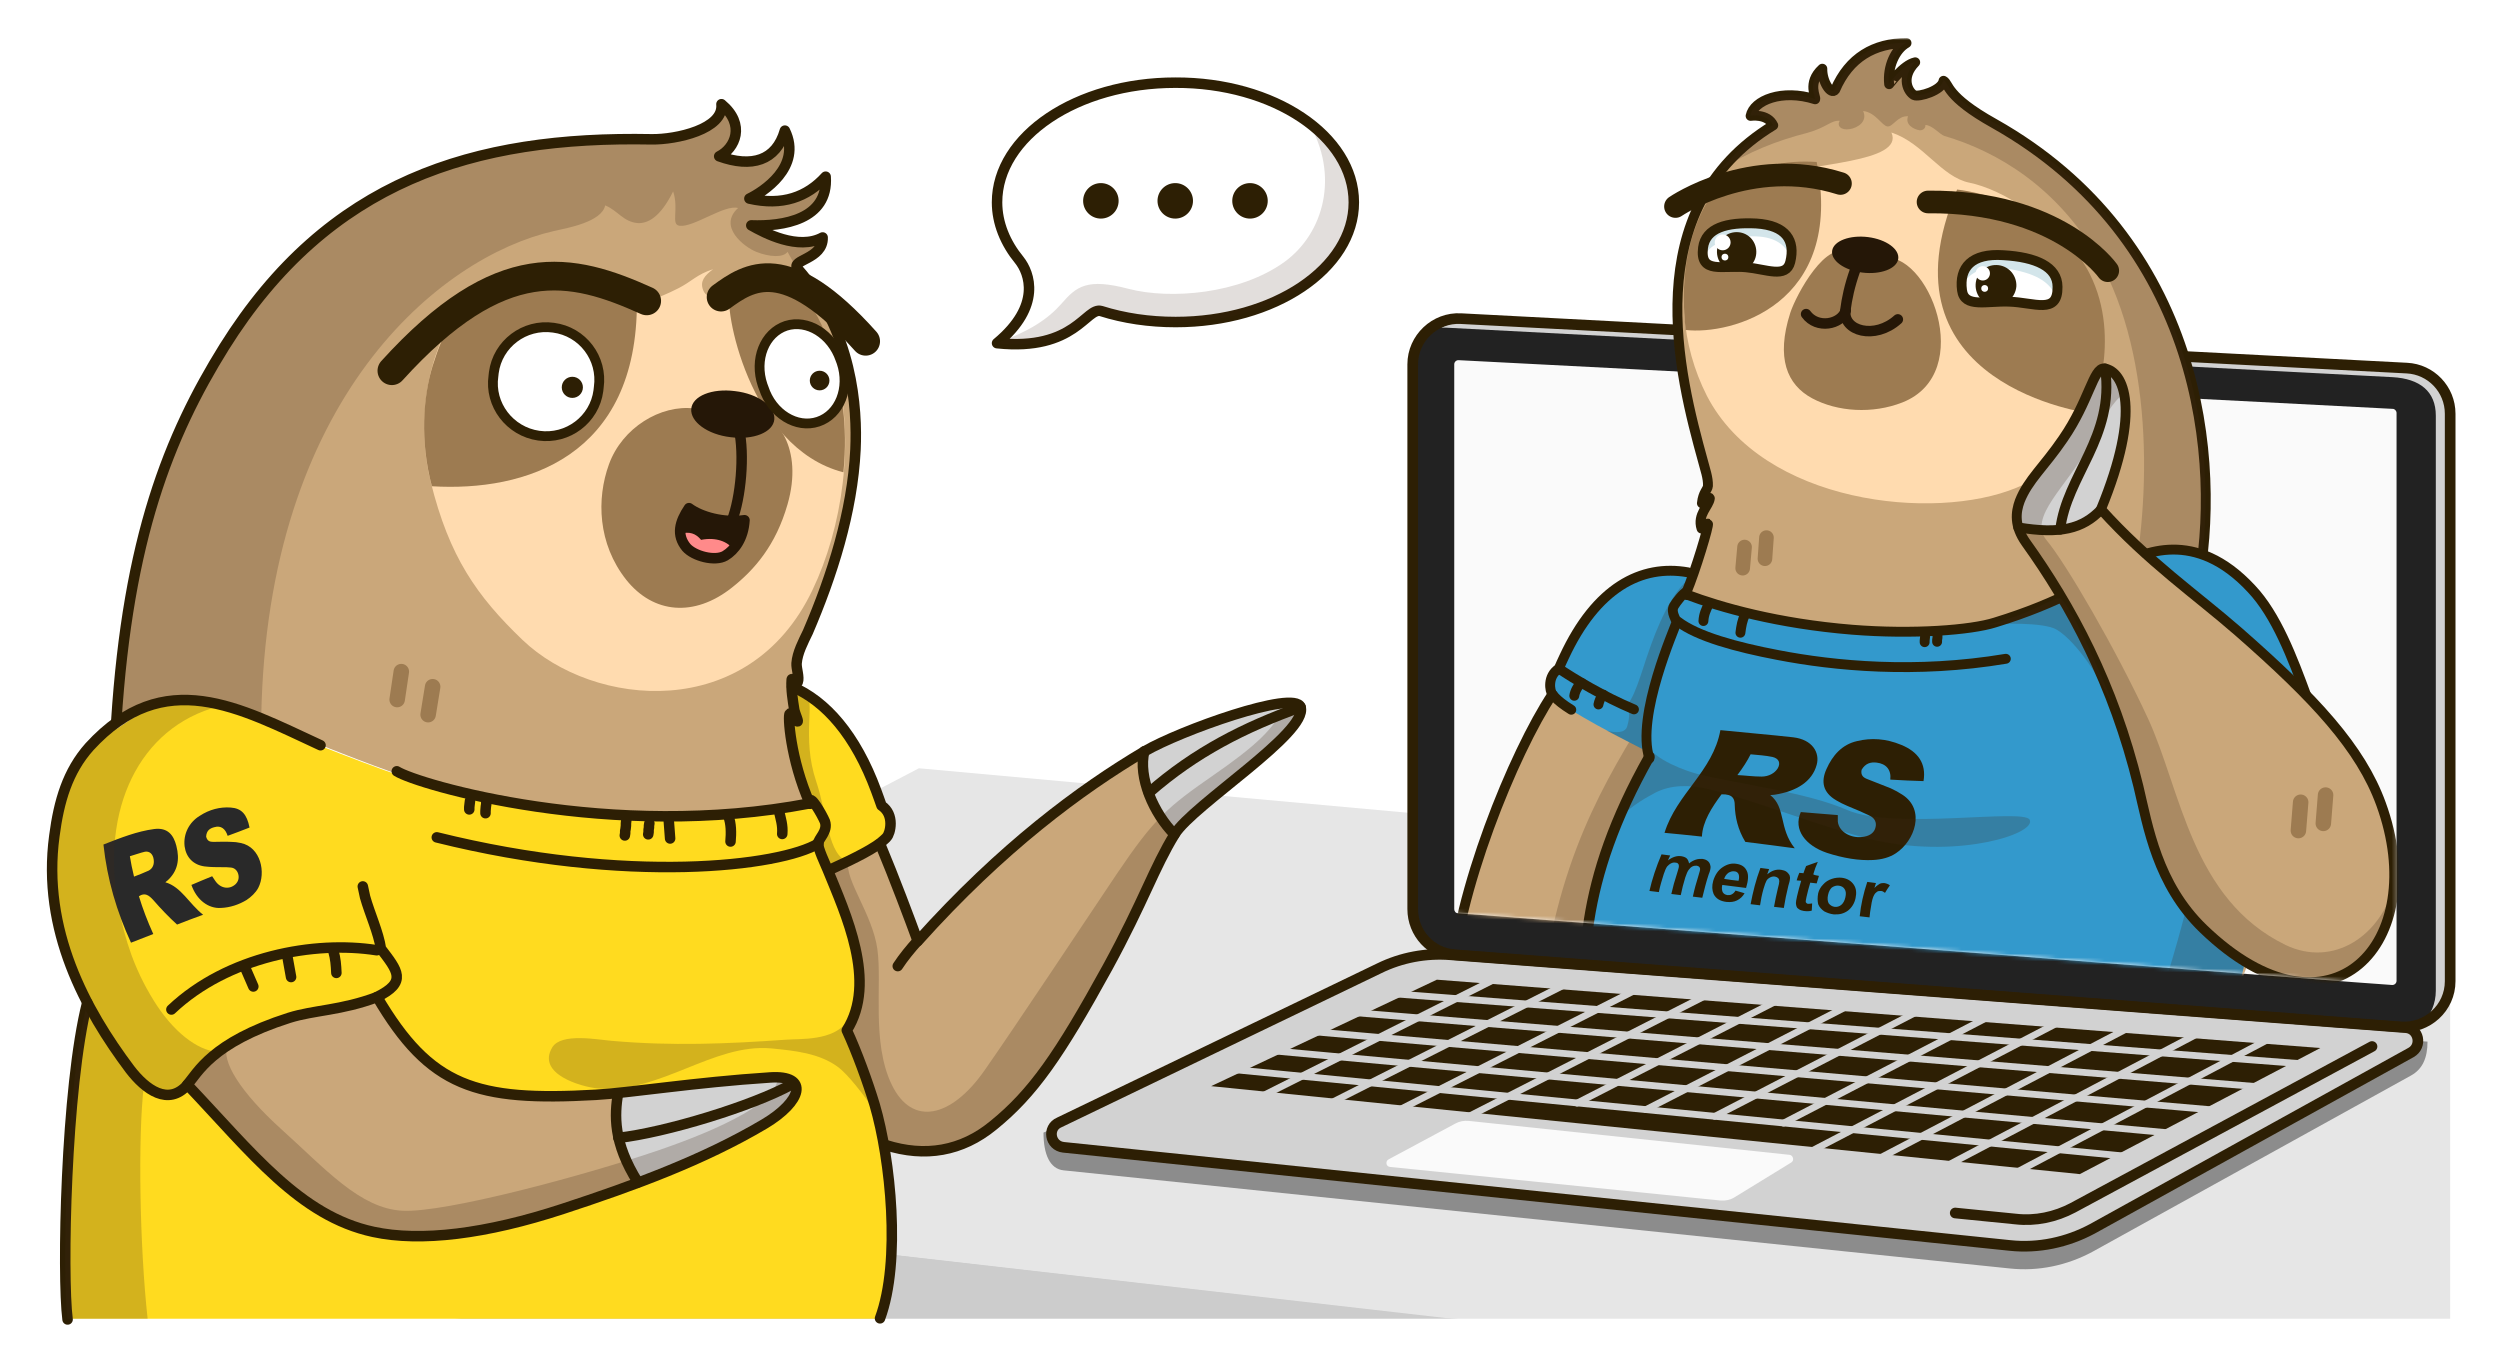 <?xml version="1.0" encoding="utf-8"?>
<!-- Generator: Adobe Illustrator 26.0.3, SVG Export Plug-In . SVG Version: 6.00 Build 0)  -->
<!DOCTYPE svg PUBLIC "-//W3C//DTD SVG 1.1//EN" "http://www.w3.org/Graphics/SVG/1.1/DTD/svg11.dtd">
<svg version="1.1" id="Слой_1" xmlns:x="http://ns.adobe.com/Extensibility/1.0/" xmlns:i="http://ns.adobe.com/AdobeIllustrator/10.0/" xmlns:graph="http://ns.adobe.com/Graphs/1.0/"
	 xmlns="http://www.w3.org/2000/svg" xmlns:xlink="http://www.w3.org/1999/xlink" x="0px" y="0px" width="662.2px" height="362.6px"
	 viewBox="0 0 662.2 362.6" style="enable-background:new 0 0 662.2 362.6;" xml:space="preserve">
<style type="text/css">
	.st0{fill:#FFFFFF;}
	.st1{fill:#CCCCCC;}
	.st2{fill:#E6E6E6;}
	.st3{fill:#CAA77A;}
	.st4{fill:#FFDB1F;}
	.st5{fill:#D2D2D2;}
	.st6{opacity:0.23;fill:#3F2719;}
	.st7{fill:none;stroke:#9D7B51;stroke-width:4.107;stroke-linecap:round;stroke-linejoin:round;stroke-miterlimit:10;}
	.st8{fill:none;stroke:#2D1F04;stroke-width:2.781;stroke-linecap:round;stroke-linejoin:round;stroke-miterlimit:10;}
	.st9{fill:#292929;}
	.st10{fill:#FFDBAF;}
	.st11{fill:#9D7B51;}
	.st12{fill:#251707;}
	.st13{fill:none;stroke:#2D1F04;stroke-width:7.6;stroke-linecap:round;stroke-linejoin:round;stroke-miterlimit:10;}
	.st14{fill:none;stroke:#2D1F04;stroke-width:2.6;stroke-linecap:round;stroke-linejoin:round;stroke-miterlimit:10;}
	.st15{fill:#2D1F04;}
	.st16{fill:#FF8A8A;}
	.st17{fill:none;stroke:#251707;stroke-width:2.781;stroke-linecap:round;stroke-linejoin:round;stroke-miterlimit:10;}
	.st18{fill:#8C8C8C;}
	.st19{fill:#222222;}
	.st20{fill:#FAFAFA;}
	.st21{fill:none;stroke:#2D1F04;stroke-width:2.822;stroke-linecap:round;stroke-linejoin:round;stroke-miterlimit:10;}
	.st22{filter:url(#Adobe_OpacityMaskFilter);}
	.st23{mask:url(#SVGID_1_);}
	.st24{fill:#3399CC;}
	.st25{fill:#B6B1AE;}
	.st26{fill:none;stroke:#9D7B51;stroke-width:3.87;stroke-linecap:round;stroke-linejoin:round;stroke-miterlimit:10;}
	.st27{fill:none;stroke:#2D1F04;stroke-width:2.62;stroke-linecap:round;stroke-linejoin:round;stroke-miterlimit:10;}
	.st28{fill:none;stroke:#2D1F04;stroke-width:6;stroke-linecap:round;stroke-linejoin:round;stroke-miterlimit:10;}
	.st29{fill:#D3E5EA;}
	.st30{opacity:0.15;fill:#3F2719;}
</style>
<g>
	<g>
		<path class="st0" d="M637.9,86l-49.9-2.6c-9.3-23.3-26.2-45.1-53.5-60.5c-6.1-3.4-7.4-5.1-7.4-5.1c-0.1-0.1-0.1-0.2-0.1-0.2
			c-0.7-1.2-2.4-3.9-5.8-5.9c-1.1-0.6-2.2-1.1-3.4-1.4c0-0.1-0.1-0.2-0.1-0.3c-1.6-5.8-6.9-9.9-13-10c-8.1,0-15.2,2.4-20.8,6.8
			c-0.4,0-0.9-0.1-1.3-0.1c-3.3,0-6.5,1.2-9,3.4c-1.3,1.2-2.4,2.4-3.4,3.8c-3.9,0.5-7.5,1.6-10.6,3.5c-5,3-8.3,7.4-9.3,12.6
			c-0.2,1-0.3,2.1-0.2,3.2c-1.8,1.8-3.5,3.6-5,5.4c-5.7,2.4-9.3,4.8-10.1,5.3c-7,4.8-8.8,14.4-4.1,21.4c0.4,0.5,0.8,1.1,1.2,1.5
			c-0.5,2.7-0.9,5.5-1.2,8.3l-43.4-2.3c-0.5,0-0.9,0-1.4,0c-6.6,0-12.8,2.5-17.6,7.1c-5.2,4.9-8,11.5-8,18.6v105.8l-8.2-0.7
			c4.6-5.6,6.8-11.1,5.2-17.5c0,0,0-0.1,0-0.1c-0.1-0.2-0.1-0.5-0.2-0.7c0-0.1-0.1-0.2-0.1-0.2c0-0.1-0.1-0.2-0.1-0.3
			c-0.1-0.3-0.2-0.6-0.3-0.8c-0.1-0.3-0.3-0.6-0.4-0.9c0-0.1-0.1-0.1-0.1-0.2c-1.7-3.1-4.4-5.6-7.9-6.9c-2-0.8-4.2-1.1-6.8-1.1
			c-12.5,0-36.8,9.8-44.9,14.4c0,0-0.1,0.1-0.1,0.1c-0.1,0.1-0.2,0.1-0.3,0.2c-4.2,2.5-8.4,5.1-12.5,7.9l-39.4-3.6
			c-0.4,0-0.7,0-1.1,0c-1.4,0-2.9,0.3-4.2,0.8c-3.9-7-8.6-12.6-14-16.9c0.2-0.4,0.3-0.7,0.5-1c0.3-0.6,0.5-1.1,0.8-1.7
			c8.3-19.3,12.9-37.1,13.7-53c0.2-4.4,0.1-10.1-0.7-16.5c0.3-0.2,0.5-0.4,0.8-0.6c3.3-2.9,5.2-6.9,5.5-11.3
			c0.3-4.4-1.2-8.6-4.1-11.8c-3.7-4.2-7.4-7.8-10.9-10.7c0.6-2,0.9-4.2,0.8-6.5c-0.1-1.7-0.5-3.3-1.1-4.8c1.5-3.5,2.1-7.5,1.8-11.7
			c-0.4-5.4-3.9-10-9.1-11.8c-0.4-0.1-0.8-0.3-1.2-0.3c-0.4-1.7-1-3.4-1.9-5c-2.3-4.7-6.9-7.5-12.1-7.5c-0.4,0-0.8,0-1.2,0.1
			c-0.9,0.1-1.8,0.3-2.7,0.5c-1.2-1.6-2.6-3.1-4.3-4.5c-2.4-2-5.5-3.1-8.6-3.1c-2.2,0-4.4,0.5-6.4,1.6c-2.9,1.5-5,4-6.2,6.9
			c-1.6,0.4-3.8,0.8-5.6,0.8l-0.2,0c-1.6,0-3.2,0-4.7,0c-55.8,0-94,19.5-120.2,61.4c-13.3,21.3-26.2,48.3-30.2,100
			c-1.3,1.2-2.6,2.5-3.9,3.9c-9,9.8-11.5,21.6-12.8,30.9c-2.1,15.9,0.5,31.6,7.9,47.5c-5.3,25.9-5.9,69.8-4.4,81.7
			c0.9,6.7,6.6,11.8,13.4,11.8c0.3,0,632.8,0,632.8,0c6.5,0,11.9-5.3,11.9-11.9c0,0,0-85.7,0-88.8V111.6
			C662.2,97.9,651.5,86.7,637.9,86z"/>
	</g>
	<g>
		<g>
			<polygon class="st1" points="386.2,349.3 122.1,349.3 39.9,339.8 39.9,309.8 			"/>
			<polygon class="st2" points="649,240.4 649,349.3 384.5,349.3 39.9,309.8 243.4,203.5 			"/>
		</g>
		<g>
			<path class="st3" d="M311.1,221c-5.5,8.9-8.2,17.7-17.8,35.3c-12.8,23.3-19.8,33.4-30.3,41.9c-22.6,18.5-54.4-1.3-86-51.3
				c16.9-3.2,43.5-28.9,49.6-36.5c3.6,4.4,13.1,29.8,16.4,38.9c23.7-26.4,43.2-40.3,60.1-50.3c9.2-5.4,39.8-16.4,41.3-11.7
				C346.6,194,315.9,213.2,311.1,221z"/>
			<path class="st4" d="M181.3,181.9c7.7,22.7,18.4,42.5,21.1,55.8c8.4-3.5,27.7-11.4,31.7-15.3c0.3-0.3,0.6-0.5,0.8-0.8
				c0.9-0.9,2.2-5.9-1.4-8.3c-0.4-1.2-0.9-2.5-1.4-3.9c-9.3-25-25-33-41.7-28.9L181.3,181.9z"/>
			<path class="st5" d="M311.1,221c-5.5-5.5-9.7-15.1-8-22c9.3-5.4,39.8-16.4,41.3-11.7C346.6,194,315.9,213.2,311.1,221z"/>
			<path class="st6" d="M311.1,221c-5.5,8.9-8.2,17.7-17.8,35.3c-12.8,23.3-19.8,33.4-30.3,41.9c-22.6,18.5-54.4-1.3-86-51.3
				c7.2-1.4,16-6.7,24.4-13c-3.8-13.2-13.2-31.3-20.1-51.9l9.1-1.3c8.1-1.9,15.9-1.1,22.9,3.1c2.9,1.7-1.1,11.3,2.9,23.2
				c3,8.9,3.1,19.7,8.5,21.2c-1,4.8,6.4,13.9,7.7,23.2c1.3,9.4-1.6,24.7,3.8,35.9c5.4,11.2,15.8,8.8,24.6-3.8
				c8.8-12.6,25-37.1,35-52c10-14.8,13.4-17.7,25.8-26.3c9.5-6.6,17.3-12.8,18.2-18.8c2.6-0.3,4.3,0,4.7,1
				C346.6,194,315.9,213.2,311.1,221z"/>
			<path class="st3" d="M30.8,193c5.5-4.1,10.2-6.8,16-8.4c5.3-1.5,41.7,14.9,59.9,20.9c6.2,2,55.2,17.5,107.8,7.4c0,0,0,0,0-0.1
				c-5.2-11.7-5.9-23.5-5.3-23.7c0.9-0.4,1.7,1.8,2,2c0.7,0.6-0.5-1.9-0.7-2.9c-0.4-2.6-0.9-5.5-0.7-8.1c0-0.6,1.4,1.2,1.6,0.7
				c0.5-1.3-0.4-3.6-0.3-5c0.2-2.8,1.9-5.8,3-8.3c6.4-14.9,11.8-31.8,12.6-48.3c0.5-10.9-0.7-31.4-15.3-47.9
				c-2.1-2.4,6.8-2.5,6.6-8.3c-6.5,3.5-15.4-1.2-18.9-3.2c8.3,0.3,20.5-1.5,19.7-12.9c-4.9,5.5-11.5,7.8-20.2,5.8
				c3.5-1.7,14.1-8.4,9.4-18c-2.3,8-8.8,9.9-17.4,6.8c4.2-2.1,7.1-8.4,0.6-13.8c0.7,6.6-12,9.4-18.5,9.3
				c-47.1-0.9-85.6,10.9-113.2,55C44.6,115.5,33.6,144,30.8,193z"/>
			<path class="st4" d="M233.1,349.3H17.9h-0.1c-1.3-11.1-0.6-54.4,4.1-78.4c0-0.1,0-0.2,0.1-0.3c0.2-1.1,0.4-2.1,0.7-3.1
				c0.1-0.5,0.2-1.1,0.4-1.6c0-0.1,0.1-0.2,0.1-0.3c-6.6-12.7-10.9-27.6-8.7-44.1c0.4-2.7,0.8-5.3,1.4-7.8c0-0.1,0-0.2,0.1-0.3
				c1.4-5.6,3.6-10.6,7.4-15c0.1-0.2,0.3-0.4,0.5-0.5c2.4-2.6,4.8-4.7,7.1-6.4c0,0.5-0.1,1-0.1,1.6c0.3-0.2,0.7-0.5,1-0.7
				c3.4-2.4,7-4.5,10.3-6c0,0,0,0,0.1,0c0,0,0,0,0,0c0.4-0.1,0.8-0.2,1.2-0.2c0,0,0.1,0,0.1,0c2.7-0.5,5.4-0.6,8.1-0.4
				c0.8,0.1,1.7,0.2,2.5,0.3c1.1,0.3,2.3,0.7,3.6,1.2c7.1,2.4,16.7,6.2,26,9.9c0,0,0.1,0,0.1,0c8.4,3.3,16.7,6.5,22.8,8.5
				c1.1,0.4,3.4,1.1,6.8,2.1c0.1,0,0.2,0.1,0.3,0.1c11.9,3.6,34.1,8.3,60.1,8.6c1.7,0,3.4,0,5.2,0c11.3-0.1,23.2-1.1,35.4-3.4
				c0,0,0,0,0,0c0,0,0,0,0,0c0,0,0,0,0,0c-0.2-3.2,3.3,3.1,4,4.8c0.9,2.6-1.8,4.6-1.8,5.8v0.1c0.1,1.6,1.8,5.2,2.5,6.9
				c4.8,11.8,13.2,29.8,5.1,42.6c2.6,5.6,5.6,13.8,7.4,19.8C235.9,307.1,238.7,334.2,233.1,349.3z"/>
			<g>
				<line class="st7" x1="106.3" y1="177.9" x2="105.2" y2="185.3"/>
				<line class="st7" x1="114.6" y1="181.9" x2="113.4" y2="189.3"/>
			</g>
			<path class="st6" d="M232.4,295.2c-4-5.8-7.8-10.5-10.2-12.4c-5.1-3.9-11.9-4.5-17.9-5.1c-15.5-1.4-29.5,12.1-46,10.6
				c-4.3-0.4-16.3-3.8-12-10.9c2.4-3.9,12-2,15.8-1.7c15.9,1.4,30.4,0.8,46-0.3c3.8-0.3,12.7,0.4,16.3-4.9c0.5,2.5,2.6,8.8,3.6,11.4
				C230.4,288.2,231,290.8,232.4,295.2z"/>
			<path class="st8" d="M214.5,212.8c-52.6,10.1-103.9-5-109.4-8.5"/>
			<path class="st8" d="M17.9,349.5c-1.5-11.6-0.5-61.5,5.2-83.9"/>
			<path class="st8" d="M214.5,212.9c-0.3-3.4,3.3,3,4,4.7c0.9,2.6-1.8,4.6-1.8,5.8c0,1.5,1.8,5.2,2.5,6.9
				c4.8,11.8,13.2,29.8,5.1,42.6c2.6,5.6,5.6,13.8,7.4,19.8c4.2,14.3,7,41.4,1.4,56.5"/>
			<path class="st9" d="M27.4,223.7c4.6-1.8,8.9-3.5,13.4-4.1c3.7-0.5,5.2,1.7,5.9,4.4c1,3.8,0.3,6.8-2.3,9.2
				c-0.1,0.1-0.3,0.2-0.6,0.5c4.2,1.2,6.3,5.7,10,8.6c-2.5,0.9-4.6,1.7-6.9,2.6c-2.2-2-4.3-4.2-6.3-6.5c-1.1-1.2-2.2-2.1-3.8-1
				c1,3.3,2.3,6.7,3.8,10c-2.1,0.8-3.9,1.5-5.9,2.3C30.9,241.4,28.4,233,27.4,223.7z M34.4,226.8c0.3,1.8,0.6,3.4,1.1,5.4
				c1.3-0.5,2.6-1,3.9-1.6c1.1-0.6,1.5-1.7,1.3-3c-0.2-1.4-1.1-2.2-2.3-2C37.1,225.9,35.8,226.4,34.4,226.8z M61.1,213.9
				c-2.8-0.2-5.6,0.5-8.2,2.2c-2.8,1.7-4.4,4.8-4,8.1c0.4,2.9,2.3,4.9,5.3,5.3c1.6,0.2,3.2,0.2,4.7,0.2c0.8,0,1.5,0,2.3,0.1
				c0.9,0.1,1.6,0.7,1.9,1.7c0.3,1.1,0,2-0.7,2.7c-1.6,1.5-4,1.2-5.4-0.9c-0.3-0.4-0.5-0.8-0.8-1.2c-1.9,0.8-3.7,1.5-5.5,2.3
				c1.4,4,4.5,6.3,7.8,6.1c2.5-0.1,4.8-0.9,6.8-2.1c1.2-0.8,2.4-1.9,3.1-3.2c2.1-4,0.7-10.8-4.6-11.9c-0.9-0.2-1.7-0.3-2.6-0.3
				c-1.6-0.1-3.1,0-4.7,0c-0.9,0-1.6-0.2-1.9-1.4c0.1-1.6,1-2.2,2.2-2.5c1.7-0.5,2.9,0.4,3.5,2.3c1.9-0.7,3.8-1.4,5.8-2.2
				C65.4,215.7,64,214.1,61.1,213.9z"/>
			<path class="st6" d="M58.4,278.6c-2.1,1.5-3.6,2.9-4.8,4.2c0,0-0.1,0-0.1,0.1c-2.1,2.1-3.3,3.9-4.4,5c-0.5,0.6-1.1,1.1-1.7,1.5
				c-0.1,0.1-0.2,0.1-0.3,0.2c-3,1.6-6.2,0.4-9-2c-1.6,13.6-1.1,42.5,1,61.7H17.9c-1.4-10.6-0.6-54.3,4-78.4c0-0.1,0-0.2,0.1-0.3
				c0.2-1.1,0.4-2.1,0.7-3.1c0.1-0.5,0.2-1.1,0.4-1.6c-6.6-12.7-11-27.6-8.8-44.2c0.4-2.8,0.9-5.4,1.6-8c0-0.1,0-0.2,0.1-0.3
				c1.5-5.5,3.9-10.5,7.4-15c0.1-0.2,0.3-0.4,0.5-0.6c6.1-7.5,12.7-10.8,19.7-11.8c0,0,0.1,0,0.1,0c2.6-0.4,5.3-0.5,8.1-0.4
				c2.8,0.1,5.6,0.4,8.5,0.9c-0.8,0.2-1.6,0.3-2.4,0.6c-21.3,5.6-31.2,27.6-26.6,52.7c0.9,4.8,2.1,9.2,3.5,13.1
				c1.9,5.2,4.3,9.7,6.8,13.5C47,274.5,53.5,278.8,58.4,278.6z"/>
			<path class="st8" d="M206.3,214.7c0.5,2.2,1.1,3.9,0.9,6.2"/>
			<path class="st8" d="M192.9,216.1c0.8,2,0.8,4.6,0.6,6.8"/>
			<line class="st8" x1="177.1" y1="216.8" x2="177.5" y2="222.1"/>
			<polyline class="st8" points="165.9,217.2 165.8,218.1 165.8,218.7 165.7,219.6 165.6,220.1 165.6,220.7 165.5,221.3 			"/>
			<polyline class="st8" points="172,218.1 171.9,218.7 171.9,219.2 171.8,219.8 171.8,220.4 171.7,221 			"/>
			<polyline class="st8" points="128.8,212.4 128.8,213 128.7,213.6 128.6,214.8 128.6,215.4 			"/>
			<polyline class="st8" points="124.5,212.1 124.4,212.9 124.3,213.8 124.3,214.4 			"/>
			<path class="st8" d="M216.8,223.4c-10.1,6.1-50.5,11-101.1-1.6"/>
			<g>
				<path class="st10" d="M221.4,97.2c-2.8-10.6-8.6-22.4-15.8-23.6c-4.5-0.8-8.3,1.6-12.1,4c-3.4,2.1-6.5,1.5-7.3-0.9
					c-0.8-2.2,0.4-3.7,2.7-5.4c-4.4,1.4-5.7,3.3-9.3,5.1c-5.9,3-9.2,3.7-10.8,3.4c-4.6-0.8-9.5-4.9-13.7-6.3
					c-18.7-6.1-32.6-2.3-40.3,22.5c-1.7,5.5-4.1,18.1-0.7,31.7c4.9,19.8,12.2,30.2,24.3,41.8c18.8,18,60,22.1,76.8-13.2
					C223.1,139.8,226.6,117,221.4,97.2z"/>
				<path class="st11" d="M199.6,109.3c6,0.3,13.3,9.4,9,24.3c-3.1,10.8-8.7,17.3-14.8,22.1c-9.9,7.8-20.7,6.9-27.9-2.1
					c-7.6-9.6-7.9-21.5-4.6-30.6c3.5-9.7,13.7-15.9,22.6-14.8L199.6,109.3z"/>
				<path class="st11" d="M221.3,97.3c1.3,5.7,3.4,14.6,2.1,27.8c-25.4-6.5-31.8-44.6-30-47.5c4.7-3,7.9-4.9,12.5-3.9
					C209.4,74.5,217.1,79.1,221.3,97.3z"/>
				<path class="st11" d="M168.7,79.8c0.2,41.3-29.6,50.5-54.3,49c-3.2-12-2.3-23.8,0.2-31.9c2.5-7.9,7.6-21.4,19.4-24.8
					C145.3,68.9,162.1,75.2,168.7,79.8z"/>
				<path class="st12" d="M205.1,111.1c0.3-3.4-4.3-6.8-10.4-7.5c-6.1-0.8-11.3,1.3-11.6,4.7c-0.3,3.4,4.3,6.8,10.4,7.5
					C199.6,116.6,204.8,114.5,205.1,111.1z"/>
			</g>
			<path class="st13" d="M191,78.7c7.5-5.5,17.2-11.9,38.3,11.7"/>
			<g>
				<path class="st0" d="M208.2,86.3L208.2,86.3c-5.7,1.9-8.5,8.9-6.2,15.7l0.3,0.8c2.2,6.8,8.7,10.8,14.4,8.9
					c5.7-1.9,8.5-8.9,6.2-15.7l-0.3-0.8C220.3,88.5,213.9,84.5,208.2,86.3z"/>
				<path class="st14" d="M208.2,86.3L208.2,86.3c-5.7,1.9-8.5,8.9-6.2,15.7l0.3,0.8c2.2,6.8,8.7,10.8,14.4,8.9
					c5.7-1.9,8.5-8.9,6.2-15.7l-0.3-0.8C220.3,88.5,213.9,84.5,208.2,86.3z"/>
				<circle class="st15" cx="217.1" cy="100.8" r="2.6"/>
			</g>
			<g>
				<path class="st0" d="M146.6,86.8L146.6,86.8c-7.7-1.1-14.8,4.3-15.8,11.9l-0.1,0.9c-1.1,7.6,4.3,14.7,12,15.8
					c7.7,1.1,14.8-4.3,15.8-11.9l0.1-0.9C159.7,94.9,154.3,87.8,146.6,86.8z"/>
				<path class="st14" d="M146.6,86.8L146.6,86.8c-7.7-1.1-14.8,4.3-15.8,11.9l-0.1,0.9c-1.1,7.6,4.3,14.7,12,15.8
					c7.7,1.1,14.8-4.3,15.8-11.9l0.1-0.9C159.7,94.9,154.3,87.8,146.6,86.8z"/>
				<circle class="st15" cx="151.6" cy="102.6" r="2.8"/>
			</g>
			<path class="st6" d="M30.8,193c5.4-3.9,11.4-7.3,16-8.4c5.4-1.3,19,3.5,22.4,5.3c1.5-84.5,47.3-121.8,77.5-128.7
				c3.6-0.8,12.7-2.4,13.6-6.8c3.4,1.4,4.8,4.4,8.7,4.7c2.4,0.1,5.8-1.3,9.3-8.4c1.6,4.8-0.7,8.8,1.7,9.1c3.7,0.5,11.9-5.7,15.5-4.7
				c-5.4,4.9,1.6,10.3,4.8,11.6c3.5,1.4,7.2,1.6,8.3,0c0.9,1.5,1.3,2.6,2.4,3.8c0.5-1.6,7.1-2.4,6.9-7.4c-6.5,3.5-15.4-1.2-18.9-3.2
				c8.3,0.3,20.5-1.5,19.7-12.9c-4.9,5.5-11.5,7.8-20.2,5.8c3.5-1.7,14.1-8.4,9.4-18c-2.3,8-8.8,9.9-17.4,6.8
				c4.2-2.1,7.1-8.4,0.6-13.8c0.7,6.6-12,9.4-18.5,9.3c-47.1-0.9-85.6,10.9-113.2,55C44.6,115.5,33.6,142.9,30.8,193z"/>
			<path class="st13" d="M171.3,79.7c-20-9-38.6-13.4-67.5,18.5"/>
			<path class="st3" d="M203,297.3c-16.2,9.6-35,16.7-53.9,22.9c-20.4,6.7-37.7,8.8-50.2,6.1c-19.5-4.2-32.3-21.1-49.3-39
				c2.8-3.1,6.3-11.1,27-17.7c6.7-2.1,13.7-1.9,23.3-5.5c14,23.8,26.1,27.7,57.9,25.9c8.9-0.5,26.5-3.7,46.7-5
				C215,284.3,212.9,291.4,203,297.3z"/>
			<path class="st8" d="M214.5,212.8c-5.2-11.8-5.9-23.5-5.3-23.8c0.9-0.4,1.7,1.8,1.9,2c0.7,0.6-0.5-1.9-0.7-2.9
				c-0.4-2.6-0.9-5.5-0.7-8.1c0-0.6,1.4,1.2,1.6,0.7c0.5-1.3-0.4-3.6-0.3-5c0.2-2.8,1.8-5.8,3-8.3c6.4-14.9,11.8-31.8,12.6-48.3
				c0.5-10.9-0.7-31.4-15.3-47.9c-2.1-2.4,6.8-2.5,6.6-8.3c-6.5,3.5-15.4-1.2-18.9-3.2c8.3,0.3,20.5-1.5,19.7-12.9
				c-4.9,5.4-11.5,7.8-20.2,5.8c3.5-1.7,14.1-8.4,9.4-18c-2.3,8-8.8,9.9-17.4,6.8c4.2-2.1,7.1-8.4,0.6-13.8c0.7,6.6-12,9.4-18.5,9.3
				c-47.1-0.9-85.6,10.9-113.2,55c-14.7,23.6-25.5,50.8-28.6,99.2"/>
			<path class="st8" d="M96.1,234.8c0.2,1,0.4,1.9,0.6,2.8c1.2,4.3,3.6,9.5,4.2,13.7c4.4,5.8,7.1,8.8-1.1,12.8"/>
			<path class="st5" d="M202.5,297.3c-10.4,6.2-22,11.4-33.9,15.9c-6.7-10.5-6.2-18.1-5.3-23.8c9.7-1.1,24.4-3.4,40.8-4.5
				C214.5,284.3,212.4,291.4,202.5,297.3z"/>
			<path class="st6" d="M203,297.3c-16.2,9.6-35,16.7-53.9,22.9c-20.4,6.7-37.7,8.8-50.2,6.1c-19.5-4.2-32.3-21.1-49.3-39
				c1.8-2,3.9-6.1,10.7-10.5c-1.9,4.1,3.4,12.5,14.1,22.2c11.8,10.6,20.9,21.1,32.2,21.7c11.4,0.6,48.3-9.4,67.2-15.8
				c17.1-5.8,33.7-13.6,32-20.1C214.8,285,212.4,291.7,203,297.3z"/>
			<path class="st8" d="M49.6,287.4c-5,5.6-11,1.3-15.2-4.2c-11.7-15.6-23.4-36.8-20-61.8c1.2-9.2,3.5-17.1,9.3-23.6
				c19.8-21.6,39.6-10.4,61.2-0.4"/>
			<path class="st8" d="M99.8,251.7c-16.5-2.6-39.5,1.6-54.4,15.7"/>
			<path class="st8" d="M88.3,251.9c0.6,2.1,0.7,3.7,0.8,5.8"/>
			<line class="st8" x1="76.2" y1="253.8" x2="77.1" y2="258.8"/>
			<line class="st8" x1="65.1" y1="256.7" x2="67.1" y2="261.3"/>
			<path class="st8" d="M233.1,223.5c3.8,9.1,8,20.3,10,25.8c22.2-24.8,43.2-40.3,60.1-50.3c9.2-5.4,39.8-16.4,41.3-11.7
				c2.1,6.7-28.5,25.9-33.3,33.6c-5.5,8.9-8.2,17.7-17.8,35.3c-12.8,23.3-19.8,33.4-30.3,41.9c-8.4,6.9-18.1,8.5-28.5,5.2"/>
			<path class="st8" d="M220.4,230.1c6.2-2.8,11.8-5.7,13.7-7.6c0.3-0.3,0.6-0.5,0.8-0.8c0.9-0.9,2.2-5.9-1.4-8.3
				c-0.4-1.2-0.9-2.5-1.4-3.9c-5.5-14.9-13.4-23.8-22.3-27.6"/>
			<path class="st8" d="M303.1,199c-1.7,6.9,2.5,16.5,8,22"/>
			<path class="st8" d="M344.5,187.3c-14.8,5.3-27.9,11.9-40.2,22.7"/>
			<path class="st8" d="M202.5,297.7c-16.2,9.6-34.5,16.3-53.4,22.5c-20.4,6.7-37.7,8.8-50.2,6.1c-19.5-4.2-32.3-21.1-49.3-39
				c2.8-3.1,6.3-11.1,27-17.7c6.7-2.1,13.7-1.9,23.3-5.5c14,23.8,26.1,27.7,57.9,25.9c8.9-0.5,26.1-3.3,46.2-4.6
				C214.5,284.7,212.4,291.8,202.5,297.7z"/>
			<path class="st8" d="M163.7,289.6c-0.9,5.7-1.4,13,5.3,23.6"/>
			<path class="st8" d="M209.8,287.2c-10.5,5.8-33.6,12.8-46,14.2"/>
			<path class="st12" d="M197.2,137.7c-0.3,3.6-2,7.8-5.1,9.4c-2.8,1.5-8.3,0.1-10.2-2.3c-2.7-3.2-1.9-6.6,0.6-10.4
				C185.6,136.8,191.6,138.5,197.2,137.7z"/>
			<path class="st16" d="M194.2,145.5c-0.4,0.9-0.9,1.1-2.5,1.9c-2.8,1.5-7.9,0.3-9.8-2c-1.1-1.3-1.6-2.7-1.7-4
				c2.4-0.7,4.1-0.1,5.5,1.6C189.7,142.2,192.8,143.5,194.2,145.5z"/>
			<path class="st17" d="M197.2,137.8c-5.6,0.8-11.6-0.9-14.7-3.2c-2.5,3.7-3.4,7.1-0.7,10.4c2,2.3,7.6,3.8,10.3,2.2
				C194.6,145.7,196.9,142.6,197.2,137.8"/>
			<path class="st17" d="M195.7,113.5c1.6,7,0.5,18.4-1.8,24.3"/>
			<path class="st8" d="M243,249.3c-1.8,2-3.7,4.3-5.2,6.6"/>
		</g>
		<g>
			<g>
				<g>
					<path class="st18" d="M281.7,310l250.7,26c7.5,0.8,15.1-0.8,21.8-4.4l84.4-46.7c3.1-1.7,4.4-4.7,4.4-9L384.1,259
						c-6.5-0.5-13,0.7-18.9,3.6l-88.8,37.4C276.4,305.8,278.1,309.6,281.7,310z"/>
				</g>
				<path class="st19" d="M385.4,252.9L635.9,272c7,0.5,13.1-5,13.1-12.1V109.6c0-6.5-5.1-11.8-11.5-12.1L387,84.4
					c-6.9-0.4-12.8,5.2-12.8,12.1v144.3C374.2,247.2,379.1,252.5,385.4,252.9z"/>
				<path class="st5" d="M381.7,86.8c0.5,0,1,0,1.5,0l250.5,13.1c7.3,0.4,11.5,3.8,11.5,10.2v152.3c0,3.5-1.4,6.6-3.7,8.8
					c4.3-1.8,7.4-6.1,7.4-11.2V109.5c0-4.1-2.1-7.8-5.2-10c-1.5-0.8-3.1-1.2-4.9-1.3L388.4,85.2C386,85.1,383.7,85.7,381.7,86.8z"/>
				<path class="st20" d="M385.2,96.5v144.3c0,0.6,0.4,1.1,1,1.1l143.3,11l25.5,2l23.3,1.8l45.7,3.5l9.6,0.7h0.1
					c0.6,0,1.1-0.5,1.1-1.1V109.4c0-0.6-0.5-1.1-1-1.1l-108.1-5.6l-45-2.4l-22.9-1.2h0l-25.1-1.3l-46.4-2.4
					C385.7,95.4,385.2,95.9,385.2,96.5z"/>
				<path class="st5" d="M281.7,303.9l250.7,26c7.5,0.8,15.1-0.8,21.8-4.4l84.4-46.7c3.1-1.7,2.1-6.4-1.4-6.6l-253-19.3
					c-6.5-0.5-13,0.7-18.9,3.6l-84.7,40.8C277.3,298.7,278.1,303.5,281.7,303.9z"/>
				<path class="st21" d="M385.4,252.9L635.9,272c7,0.5,13.1-5,13.1-12.1V109.6c0-6.5-5.1-11.8-11.5-12.1L387,84.4
					c-6.9-0.4-12.8,5.2-12.8,12.1v144.3C374.2,247.2,379.1,252.5,385.4,252.9z"/>
				<path class="st21" d="M281.7,303.9l250.7,26c7.5,0.8,15.1-0.8,21.8-4.4l84.4-46.7c3.1-1.7,2.1-6.4-1.4-6.6l-253-19.3
					c-6.5-0.5-13,0.7-18.9,3.6l-84.7,40.8C277.3,298.7,278.1,303.5,281.7,303.9z"/>
				<path class="st21" d="M628.3,277.2l-79.2,42.7c-4.7,2.5-10,3.6-15.2,3l-16-1.6"/>
				<polygon class="st15" points="320.8,287.7 550.9,311 614.6,277.6 380.6,259.5 				"/>
				<g>
					<g>
						<path class="st5" d="M326.5,295.2c0.1,0,0.3,0,0.4-0.1l71.8-36.1c0.4-0.2,0.6-0.8,0.4-1.2c-0.2-0.4-0.8-0.6-1.2-0.4L326,293.5
							c-0.4,0.2-0.6,0.8-0.4,1.2C325.8,295,326.1,295.2,326.5,295.2z"/>
					</g>
					<g>
						<path class="st5" d="M345.1,296.8c0.1,0,0.3,0,0.4-0.1l71.8-36.3c0.4-0.2,0.6-0.8,0.4-1.2c-0.2-0.4-0.8-0.6-1.2-0.4
							l-71.8,36.3c-0.4,0.2-0.6,0.8-0.4,1.2C344.4,296.6,344.8,296.8,345.1,296.8z"/>
					</g>
					<g>
						<path class="st5" d="M363.7,298.4c0.1,0,0.3,0,0.4-0.1l71.8-36.4c0.4-0.2,0.6-0.8,0.4-1.2c-0.2-0.4-0.8-0.6-1.2-0.4
							l-71.8,36.4c-0.4,0.2-0.6,0.8-0.4,1.2C363.1,298.2,363.4,298.4,363.7,298.4z"/>
					</g>
					<g>
						<path class="st5" d="M382.4,300c0.1,0,0.3,0,0.4-0.1l71.8-36.6c0.4-0.2,0.6-0.8,0.4-1.2c-0.2-0.4-0.8-0.6-1.2-0.4L382,298.3
							c-0.4,0.2-0.6,0.8-0.4,1.2C381.7,299.8,382,300,382.4,300z"/>
					</g>
					<g>
						<path class="st5" d="M417.7,293.1c0.1,0,0.3,0,0.4-0.1l55.1-28.2c0.4-0.2,0.6-0.8,0.4-1.2c-0.2-0.4-0.8-0.6-1.2-0.4
							l-55.1,28.2c-0.4,0.2-0.6,0.8-0.4,1.2C417.1,292.9,417.4,293.1,417.7,293.1z"/>
					</g>
					<g>
						<path class="st5" d="M436,294.8c0.1,0,0.3,0,0.4-0.1l55.5-28.5c0.4-0.2,0.6-0.8,0.4-1.2c-0.2-0.4-0.8-0.6-1.2-0.4l-55.5,28.5
							c-0.4,0.2-0.6,0.8-0.4,1.2C435.3,294.6,435.6,294.8,436,294.8z"/>
					</g>
					<g>
						<path class="st5" d="M454.2,296.6c0.1,0,0.3,0,0.4-0.1l55.9-28.9c0.4-0.2,0.6-0.8,0.4-1.2c-0.2-0.4-0.8-0.6-1.2-0.4
							l-55.9,28.9c-0.4,0.2-0.6,0.8-0.4,1.2C453.6,296.4,453.9,296.6,454.2,296.6z"/>
					</g>
					<g>
						<path class="st5" d="M472.4,298.4c0.1,0,0.3,0,0.4-0.1l56.3-29.2c0.4-0.2,0.6-0.8,0.4-1.2s-0.8-0.6-1.2-0.4L472,296.7
							c-0.4,0.2-0.6,0.8-0.4,1.2C471.8,298.2,472.1,298.4,472.4,298.4z"/>
					</g>
					<g>
						<path class="st5" d="M475.6,308c0.1,0,0.3,0,0.4-0.1l71.8-37.4c0.4-0.2,0.6-0.8,0.4-1.2c-0.2-0.4-0.8-0.6-1.2-0.4l-71.8,37.4
							c-0.4,0.2-0.6,0.8-0.4,1.2C474.9,307.8,475.2,308,475.6,308z"/>
					</g>
					<g>
						<path class="st5" d="M494.2,309.6c0.1,0,0.3,0,0.4-0.1l71.8-37.6c0.4-0.2,0.6-0.8,0.4-1.2c-0.2-0.4-0.8-0.6-1.2-0.4
							l-71.8,37.6c-0.4,0.2-0.6,0.8-0.4,1.2C493.6,309.4,493.9,309.6,494.2,309.6z"/>
					</g>
					<g>
						<path class="st5" d="M512.8,311.2c0.1,0,0.3,0,0.4-0.1l71.8-37.8c0.4-0.2,0.6-0.8,0.4-1.2c-0.2-0.4-0.8-0.6-1.2-0.4
							l-71.8,37.8c-0.4,0.2-0.6,0.8-0.4,1.2C512.2,311,512.5,311.2,512.8,311.2z"/>
					</g>
					<g>
						<path class="st5" d="M531.5,312.8c0.1,0,0.3,0,0.4-0.1l71.8-37.9c0.4-0.2,0.6-0.8,0.4-1.2c-0.2-0.4-0.8-0.6-1.2-0.4
							l-71.8,37.9c-0.4,0.2-0.6,0.8-0.4,1.2C530.9,312.6,531.2,312.8,531.5,312.8z"/>
					</g>
				</g>
				<g>
					<g>
						<path class="st5" d="M608.7,282.6c0.5,0,0.9-0.4,0.9-0.8c0-0.5-0.3-0.9-0.8-1l-246.4-19c-0.5,0-0.9,0.3-1,0.8
							c0,0.5,0.3,0.9,0.8,1L608.7,282.6C608.7,282.6,608.7,282.6,608.7,282.6z"/>
					</g>
					<g>
						<path class="st5" d="M597.4,288.7c0.5,0,0.9-0.4,0.9-0.8c0-0.5-0.3-0.9-0.8-1l-245-20.1c-0.5,0-0.9,0.3-1,0.8
							c0,0.5,0.3,0.9,0.8,1L597.4,288.7C597.3,288.7,597.4,288.7,597.4,288.7z"/>
					</g>
					<g>
						<path class="st5" d="M586.1,294.9c0.5,0,0.9-0.4,0.9-0.8c0-0.5-0.3-0.9-0.8-1l-243.7-21.2c-0.5,0-0.9,0.3-1,0.8
							c0,0.5,0.3,0.9,0.8,1L586.1,294.9C586,294.9,586,294.9,586.1,294.9z"/>
					</g>
					<g>
						<path class="st5" d="M574.7,301c0.5,0,0.9-0.4,0.9-0.8c0-0.5-0.3-0.9-0.8-1L332.5,277c-0.5,0-0.9,0.3-1,0.8
							c0,0.5,0.3,0.9,0.8,1L574.7,301C574.7,301,574.7,301,574.7,301z"/>
					</g>
					<g>
						<path class="st5" d="M563.4,307.2c0.5,0,0.9-0.3,0.9-0.8c0-0.5-0.3-0.9-0.8-1L322.6,282c-0.5,0-0.9,0.3-1,0.8
							c0,0.5,0.3,0.9,0.8,1L563.4,307.2C563.4,307.2,563.4,307.2,563.4,307.2z"/>
					</g>
				</g>
				<path class="st20" d="M474.5,307.9l-15,9.2c-1.1,0.7-2.4,1-3.7,0.9l-87.6-8.9c-1.1-0.1-1.3-1.5-0.4-2l17.7-9.5
					c1.1-0.6,2.3-0.8,3.5-0.7l85.1,9C475,306.1,475.3,307.4,474.5,307.9z"/>
			</g>
			<defs>
				<filter id="Adobe_OpacityMaskFilter" filterUnits="userSpaceOnUse" x="383" y="10.1" width="252.5" height="254.4">
					<feColorMatrix  type="matrix" values="1 0 0 0 0  0 1 0 0 0  0 0 1 0 0  0 0 0 1 0"/>
				</filter>
			</defs>
			<mask maskUnits="userSpaceOnUse" x="383" y="10.1" width="252.5" height="254.4" id="SVGID_1_">
				<g class="st22">
					<path class="st0" d="M385.2,3.5v237.3c0,0.6,0.4,1.1,1,1.1l143.3,11l25.5,2l23.3,1.8l45.7,3.5l9.6,0.7h0.1
						c0.6,0,1.1-0.5,1.1-1.1V16.5c0-0.6-0.5-1.1-1-1.1L386.3,2.4C385.7,2.4,385.2,2.9,385.2,3.5z"/>
				</g>
			</mask>
			<g class="st23">
				<path class="st3" d="M596.5,156c0.3,11.4,6.6,49.7,6.9,74.5c0.1,9.9-6.9,19.7-10.7,32.5c-34.3,0-160.4,0-169.7,0
					c-1.7-3.7-3.2-8.7-2.4-17.2c0.1-0.6,0.1-1.3,0.2-2c1.7-11.3,5.6-23.5,13-37.8c0.1-0.3,0.3-0.6,0.5-1c0.1-0.2,0.2-0.3,0.3-0.5
					c0.3-0.6,0.6-1.1,0.9-1.7c0.1-0.2,0.3-0.5,0.4-0.7c0.1-0.1,0.1-0.2,0.2-0.3c0.1-0.1,0.1-0.2,0.2-0.4c0.1-0.1,0.1-0.2,0.2-0.4
					c0.1-0.1,0.1-0.3,0.2-0.4v0c-0.1-0.4-0.2-0.8-0.3-1.3c0,0,0,0,0,0c0-0.1,0-0.3-0.1-0.4c0,0,0,0,0,0c0,0,0,0,0,0c0,0,0,0,0,0
					c-0.1-0.7-0.2-1.3-0.2-2l0,0c-0.1-0.9-0.1-1.8,0-2.8c0.5-12,7.7-28.1,7.9-29c0.2-0.9-1.6-2.8-0.6-4.5c0.5-0.9,2.6-3.6,3.3-3.7
					c0,0,0,0,0,0c0.1,0.1,0.1,0.3,0,0.6c0,0,0.1,0,0.1,0c0.8,0.3,1.7,0.6,2.7,1c-0.2,0.6-0.3,1.1-0.4,1.6h0c0.1-0.5,0.3-1,0.4-1.6
					c0.7,0.3,1.5,0.5,2.3,0.8c0.4,0.1,0.7,0.2,1.1,0.4c0.3,0.1,0.7,0.2,1.1,0.3c5.4,1.7,12,3.4,19.6,4.7c0.2,0,0.4,0.1,0.6,0.1
					c0.3,0.1,0.7,0.1,1,0.2c5,0.9,9,1.4,13.5,1.7c0.1,0,0.2,0,0.3,0c2.6,0.2,5.5,0.3,8.8,0.4c16.3,0.5,28.1-1.7,30.6-2.2
					c0.4-0.1,0.7-0.2,1.1-0.2c8.3-2.6,14.7-5.3,20.7-8.3c3.4-1.7,7.4-4.4,11-6.3c0.2-0.1,0.3-0.2,0.5-0.3c5.9-3.2,12.3-3.8,16.8-3.2
					c0,0,0,0,0,0C590.2,148.8,596.5,156,596.5,156z"/>
				<path class="st3" d="M411.2,183.9c-10.3,15.5-25.5,52.9-26.8,77.4c10,0,41.3,0,41.3,0c5-28.5,27.1-58.8,20.3-71.1
					C439.2,178.1,420.8,175.8,411.2,183.9z"/>
				<path class="st6" d="M425.6,261.4c0,0-7.9,0-17.1,0c5.3-39.1,19.5-58.6,30.5-77.3c3.7,1.9,4.9,2.6,6.9,6.3
					C452.8,202.6,430.6,232.9,425.6,261.4z"/>
				<path class="st24" d="M451,152.6c-0.6,2.6-1.4,5.6-1.9,7.5c-0.7,0-3.2,2.4-3.9,3.2c-1.3,1.6,0.2,3.7-0.1,4.6
					c-0.2,0.8-4.7,20.6-7.9,31.6c-6.8-3.5-22.4-11.3-25.4-14.8c-0.2-0.3-0.4-0.5-0.6-0.7c-0.7-0.8-1.4-5,1.7-6.8
					c0.4-1,0.9-2,1.4-3.1C423.7,153.7,437.3,148.1,451,152.6L451,152.6z"/>
				<path class="st6" d="M451,152.6c-0.6,2.6-1.4,5.6-2,7.5c-0.7,0-3.2,2.4-3.9,3.2c-1.2,1.6,0.2,3.7-0.1,4.6
					c-0.2,0.8-4.7,20.6-7.9,31.6c-2.8-1.5-7.2-3.7-11.6-6c2.4,0.7,5,0.7,5.5-1.1c0.7-2.3,0.9-4.7-0.7-5.5c2.2-0.1,4.7-9.6,6.4-14.3
					c1.5-4.4,6.4-18,12.7-20.4C450.1,152.3,450.5,152.4,451,152.6L451,152.6z"/>
				<path class="st3" d="M581.9,156.1c-5.8,1.5-11,3.3-18.3,5c-11.4,2.7-22,6.3-33.5,7.4c-2.5,0.2-14.4-0.7-30.6-1.4
					c-10.5-0.5-17.9-1.3-27-2.7c-11.4-1.8-17.6-4.2-25.6-6.9c0.2-0.5,3.2-6.6,3-6.6c0.5-2,1.2-5,1.7-7.6l0,0
					c0.5-2.4,0.9-4.7,0.7-4.8c-0.7,0-1.3,0.6-1.7,1.3c-1.2-3.7,2-6,2.2-8c0-0.4-1.1-0.1-2.1,1.3c0.3-2.9,1.5-3.5,1.6-4.6
					c0.1-2.1-0.8-4.5-1.3-6.5c-6.3-22.8-17.7-66.9,18.6-89c-1.5-3.2-6-2.5-6-2.5c0.8-4.1,8.3-7.2,17.1-4.4c0.4-0.4-2.3-4.3,1.9-8.1
					c-0.1,3.4,2.3,7.1,3.4,5.6c3.7-8.6,10.4-12.4,18.9-12.4c-3,1.7-5.1,6.3-4.6,10.9c0,0,3.7-5.1,6.9-5.8c-3.7,4.7-1.7,8-0.1,8.7
					c1.2,0.6,7.3-1.2,7.7-3.9c1.5,0.8,0.5,4,13.4,11.3C582.6,63.2,588.6,121.8,581.9,156.1z"/>
				<path class="st25" d="M501.8,233.3c-0.1-0.2-0.2-0.4-0.4-0.6"/>
				<path class="st10" d="M449.4,61c3.5-7.5,14.5-11.5,21.2-14.4c7.9-3.4,34-3.4,30.4-11.5c8.5,2.8,13.2,11.8,20.7,13.3
					c7.8,1.6,24.5,9.7,33.8,30.6c1.9,4.2,7,38.4-21.4,50.2c-21.7,9-67.2,4.3-82-24.4C445.3,91.4,443.9,75.2,449.4,61z"/>
				<path class="st11" d="M490,67.3c-6-4.6-14.3,10.9-15.8,15.6c-3.8,11.9-0.9,19,5.8,22.6c6.7,3.6,16,4.2,23.9,1.1
					c19.8-7.8,6.8-40.7-5.6-38.3"/>
				<path class="st11" d="M446.5,87.4c11.9,1.4,42.2-6.5,34.7-44.5c-8.1-0.5-16.1,0.8-26.7,7C446,61.7,445.2,75.9,446.5,87.4z"/>
				<path class="st11" d="M518.4,50.2c-22.2,52.1,35.4,59.3,35.4,59.3s8.6-19.4-0.3-37C548.1,61.7,534.1,52.2,518.4,50.2z"/>
				<line class="st26" x1="467.9" y1="142.4" x2="467.5" y2="148"/>
				<line class="st26" x1="462.1" y1="144.9" x2="461.6" y2="150.5"/>
				<path class="st6" d="M464.8,29.1c-0.1,0-0.2,0.1-0.3,0.1c0,0-0.1,0.1-0.1,0.2"/>
				<path class="st27" d="M446.7,156.9c2.4-5.7,6.1-18,5.7-18.2c-0.7,0-1.3,0.6-1.7,1.3c-1.2-3.7,2-6,2.2-8c0-0.4-1.1-0.1-2.1,1.3
					c0.3-2.9,1.5-3.5,1.6-4.6c0.1-2.1-0.8-4.5-1.3-6.5c-6.3-22.8-17.7-66.9,18.6-89c-1.5-3.2-6-2.5-6-2.5c0.8-4.1,8.3-7.2,17.1-4.4
					c0.4-0.4-2.3-4.3,1.9-8.1c-0.1,3.4,2.3,7.1,3.4,5.6c3.7-8.6,10.4-12.4,18.9-12.4c-3,1.7-5.1,6.3-4.6,10.9c0,0.1,3.7-5.1,6.9-5.8
					c-4,4.1-1.8,7.9-0.3,8.7c1.2,0.6,7.4-1.2,7.8-3.8c1.5,0.8,0.5,4.1,13.4,11.3c54.7,30.8,60.6,89.3,53.8,123.6"/>
				<path class="st6" d="M480.1,225.2c-0.2-0.1-0.3-0.2-0.5-0.3"/>
				<path class="st6" d="M582,156.1c-5.1,1.4-13.5,3.8-18.4,5c6.2-25.8,7.4-66-7.8-92.6c-10.7-18.7-26.5-28.3-40.8-32.5
					c-1.2-0.4-3.1-2.8-5-2.9c0.1,0.9-0.7,1.5-1.6,1.4c-1.3-0.2-3.9-1.4-3-3.7c-2.7-0.2-4,2.8-5.4,2.7c-1.5-0.1-3.1-3.7-6.5-4.1
					c1.3,2.9-1.6,4.5-3.5,4.8c-2.4,0.4-3.5-0.9-2.7-2.2c-2.3-0.2-3.5,1.8-8.6,3.2c-7.9,2-15.8,5.1-22.8,9.7
					c3.5-4.4,8.1-8.4,13.7-11.8c-1.5-3.2-6-2.5-6-2.5c0.8-4.1,8.3-7.2,17.1-4.4c0.4-0.4-2.3-4.3,1.9-8.1c-0.1,3.4,2.3,7.1,3.4,5.6
					c3.7-8.6,10.4-12.4,18.9-12.4c-3,1.7-5.1,6.3-4.6,10.9c0,0,3.7-5.1,6.9-5.8c-3.7,4.5-1.7,8-0.1,8.7c1.2,0.6,7.3-1.2,7.7-3.9
					c1.5,0.8,0.5,4,13.4,11.3C582.6,63.2,588.7,121.8,582,156.1z"/>
				<path class="st27" d="M474.8,180"/>
				<path class="st27" d="M487.4,143.9"/>
				<path class="st28" d="M487.5,48.6c-23.9-7.5-43.7,6.1-43.7,6.1"/>
				<path class="st28" d="M510.7,53.5c34.5-0.3,47.6,18.2,47.6,18.2"/>
				<g>
					<g>
						<path class="st0" d="M474.2,69.4c-1.2,4.5-6.3,1.7-11.7,1.4c-6.2-0.3-12.3,1.8-11.4-5.2c0.7-5.2,6.2-6.8,14.1-6.4
							C473.1,59.7,475.6,63.7,474.2,69.4z"/>
						<path class="st29" d="M474.4,68.3c-2-5-6.6-6.1-12.7-5.6c-6.4,0.6-9.5,2.9-10.6,5.9c-0.2-0.9-0.2-2-0.1-3.1
							c0.7-5.2,6.2-6.8,14.1-6.4C472.6,59.6,475.3,63.2,474.4,68.3z"/>
						<path class="st15" d="M454.8,66.3c0.2-2.9,2.7-5,5.6-4.8c2.9,0.2,5,2.7,4.8,5.6c-0.2,2.9-2.7,5-5.6,4.8
							C456.7,71.7,454.6,69.2,454.8,66.3z"/>
						<path class="st27" d="M474.2,69.4c-1.1,4.4-6.3,1.9-11.7,1.4c-6.2-0.6-12.3,1.9-11.4-5.2c0.7-5.2,6.2-6.8,14.1-6.4
							C473.1,59.7,475.6,63.7,474.2,69.4z"/>
					</g>
					<circle class="st0" cx="456.3" cy="64.2" r="2.1"/>
					<circle class="st0" cx="456.9" cy="68.1" r="0.9"/>
				</g>
				<g>
					<g>
						<path class="st0" d="M519.7,76.9c0.6,4.8,6.6,2.6,12.4,3c6.7,0.5,13,3.4,12.9-3.9c0-5.4-5.8-7.9-14.3-8.4
							C522.2,67,518.9,70.9,519.7,76.9z"/>
						<path class="st29" d="M519.6,75.7c2.8-4.9,7.9-5.5,14.4-4.1c6.8,1.4,9.8,4.2,10.6,7.5c0.3-0.9,0.5-2,0.5-3.2
							c0-5.4-5.8-7.9-14.3-8.4C522.7,67,519.4,70.4,519.6,75.7z"/>
						<path class="st15" d="M534.1,75.8c0.1-3-2.2-5.5-5.2-5.6c-3-0.1-5.5,2.2-5.6,5.2c-0.1,3,2.2,5.5,5.2,5.6
							C531.4,81,533.9,78.7,534.1,75.8z"/>
						<path class="st27" d="M519.7,76.9c0.6,4.7,6.5,2.8,12.4,3c6.8,0.2,13,3.5,12.9-3.9c0-5.4-5.8-7.9-14.3-8.4
							C522.2,67,518.9,70.9,519.7,76.9z"/>
					</g>
					<circle class="st0" cx="525.2" cy="72.4" r="1.9"/>
					<circle class="st0" cx="525.7" cy="76.4" r="0.9"/>
				</g>
				<path class="st24" d="M596.5,156c-3-3.2-8.5-7.3-18.1-9.5c0,0,0,0,0,0c-4.5-0.6-10.8,0-16.8,3.2c-0.2,0.1-0.3,0.2-0.5,0.3
					c-3.6,2-7.6,4.6-11,6.3c-6,3-12.4,5.7-20.7,8.3c-0.4,0.1-0.7,0.2-1.1,0.2c-2.5,0.5-14.3,2.7-30.6,2.2c-3.3-0.1-6.1-0.2-8.8-0.4
					c-0.1,0-0.2,0-0.3,0c-4.5-0.3-8.4-0.8-13.5-1.7c-0.3-0.1-0.7-0.1-1-0.2c-0.2,0-0.4-0.1-0.6-0.1c-7.7-1.3-14.2-3-19.6-4.7
					c-0.4-0.1-0.7-0.2-1.1-0.3c-0.4-0.1-0.8-0.2-1.1-0.4c-0.8-0.3-1.5-0.5-2.3-0.8c-0.2,0.6-0.3,1.1-0.4,1.6h0
					c0.1-0.5,0.3-1,0.4-1.6c-0.9-0.3-1.8-0.6-2.7-1c0,0-0.1,0-0.1,0c0.1-0.4,0.1-0.6,0-0.6c0,0,0,0,0,0c-0.7,0.1-2.8,2.8-3.3,3.7
					c-1,1.8,0.8,3.6,0.6,4.5c-0.1,0.9-7.4,17-7.9,29c0,1,0,1.9,0,2.8l0,0c0,0.7,0.1,1.4,0.2,2c0,0,0,0,0,0c0,0,0,0,0,0c0,0,0,0,0,0
					c0,0.1,0,0.3,0.1,0.4c0,0,0,0,0,0c0.1,0.4,0.2,0.9,0.3,1.3v0c-0.1,0.1-0.1,0.3-0.2,0.4c-0.1,0.1-0.1,0.2-0.2,0.4
					c-0.1,0.1-0.1,0.2-0.2,0.4c-0.1,0.1-0.1,0.2-0.2,0.3c-0.1,0.2-0.3,0.5-0.4,0.7c-0.3,0.6-0.6,1.1-0.9,1.7
					c-0.1,0.2-0.2,0.3-0.3,0.5c-0.2,0.3-0.3,0.6-0.5,1c-7.4,14.3-11.2,26.5-13,37.8c-0.1,0.7-0.2,1.3-0.2,2
					c-0.9,8.5,0.7,13.5,2.4,17.2c9.2,0,135.3,0,169.7,0c3.8-12.8,3.8-25.4,10.7-32.5c2.1-2.1,7.4-0.2,17.1-2.5
					c3.9-0.9-6.2-38.6-15-57.4C602.5,164.1,599.1,158.7,596.5,156z"/>
				<g>
					<path class="st15" d="M455.7,193.4c6.8,0.7,13.1,1.2,19.3,1.9c5.1,0.6,7.1,4.1,6.2,7.3c-1.2,4.4-5.3,7-11.1,7.9
						c-0.3,0-0.6,0.1-1.2,0.1c4.2,3.3,2.2,8.7,6.5,14.1c-4.7-0.6-8.8-1.2-13.1-1.7c-2-3.3-2.7-6.6-2.8-9.7c0-1.7-0.5-3-3.5-2.9
						c-2.6,3.5-5,7.2-5.2,11.2c-3.6-0.4-6.8-0.7-9.9-1C444.1,210.2,453.7,204.4,455.7,193.4z M463.7,199.8c-0.9,1.8-2,3.5-3.5,5.5
						c2.1,0.1,4.2,0.4,6.4,0.4c1.9,0,3.5-0.9,4.3-2.2c0.8-1.4,0.3-2.6-1.4-3C467.6,200.1,465.7,200,463.7,199.8z"/>
					<path class="st15" d="M509.5,206.9c-3-0.1-5.8-0.2-8.8-0.4c0.3-2.6-1.1-4.2-3.6-4.5c-1.6-0.2-3,0.2-4,1.9
						c-0.3,1.5,0.5,2.1,1.6,2.5c2,0.8,4.1,1.6,6.1,2.4c1.1,0.5,2.2,1.1,3.1,1.7c6.2,4,3.3,12.2-1.7,15.5c-1.6,1.1-3.8,1.7-6.1,1.8
						c-3.7,0.2-7.9-0.5-12.2-1.9c-5.6-1.9-9-6.1-6.9-10.8c3.2,0.3,6.5,0.5,9.8,0.8c0,0.6,0,1.1,0,1.7c0.3,2.9,3.8,4.7,7.1,4
						c1.5-0.3,2.6-1.1,2.9-2.5c0.3-1.2-0.2-2.3-1.3-2.9c-0.9-0.5-2-0.9-3-1.4c-2.1-0.9-4.3-1.7-6.1-2.8c-3.6-2.1-4.1-5-2.6-8.3
						c1.6-3.6,4.1-6.5,8.1-7.4c3.7-0.9,7.6-0.7,11.7,1C508,199.1,510.3,202.2,509.5,206.9z"/>
				</g>
				<path class="st6" d="M429.1,216.6c3.4-3.5,7.3-5.5,9.3-6.6c4.2-2.2,9.2-2.1,13.6-1.1c11.9,2.7,33.2,11.2,45.3,13.8
					c22.2,4.7,42.3-2,40.3-5.6c-1.7-3-35.9,2.8-48.2-2.5c-10.9-4.8-28.4-6.8-39.8-9.6c-2.7-0.7-11.6-3.7-13.6-8.1
					c-0.1,1.8,0.3,2.4,0.8,3.5C435.6,202.6,433.2,206.5,429.1,216.6z"/>
				<path class="st27" d="M446.8,157.6c0.1-0.6,0.1-0.8-0.1-0.8c-0.7,0.1-2.8,2.8-3.3,3.7c-1,1.8,0.8,3.6,0.6,4.5
					c-0.2,1.1-10.8,24.6-7.1,35.9"/>
				<path class="st27" d="M444.4,164.6c5.2,4,15.5,6.8,26.5,8.9c15,2.9,36.5,5,60.4,1"/>
				<path class="st27" d="M452.6,160c-0.7,1.5-1.3,2.7-1.4,4.5"/>
				<path class="st27" d="M462.3,162.7c-0.8,1.4-1.1,3.3-1.3,4.9"/>
				<polyline class="st27" points="509.9,168 509.9,168.4 509.9,168.8 509.8,169.7 509.8,170.1 				"/>
				<polyline class="st27" points="513.2,168.2 513.2,168.9 513.1,169.5 513.1,170 				"/>
				<path class="st27" d="M416.2,188c-2.1-1.3-3.6-2.5-4.4-3.4c-0.2-0.3-0.4-0.5-0.6-0.7c-0.7-0.8-1.4-4.8,1.7-6.8
					c0.4-1,0.9-2,1.4-3.1c8.5-18.3,20.4-24.6,32.8-22.4"/>
				<path class="st27" d="M412.9,177.1c4.2,2.8,11.8,7.4,19.9,10.8"/>
				<path class="st27" d="M419,180.9c-1,0.5-1.9,2.4-2,3.4"/>
				<path class="st27" d="M424.7,184c-0.7,0.5-1.2,2-1.3,2.6"/>
				<path class="st8" d="M423,263c-1.8-3.9-3.6-9.7-2.1-19.2c2-12.8,6.6-26.7,16-43.4"/>
				<path class="st27" d="M446.8,157.5c9,3.4,24.1,7.7,43.8,9.3c16.2,1.3,31.5,0.1,37.8-1.9c8.8-2.7,15.4-5.5,21.6-8.6
					c3.6-1.8,7.7-4.6,11.5-6.6c5.9-3.2,19.9-9.9,34.9,6.3c6.5,6.9,10.8,18.1,14.7,28.8"/>
				<path class="st6" d="M620.5,228c-9.7,2.3-15.1,0.3-17.2,2.5c-6.9,7.1-6.9,19.7-10.7,32.5h-20c7.7-23.3,15.4-57.6,14.1-71.8
					c4.4,9.2,14.7,11.8,22.1,11.8c0.8,2.8,1.7,5.5,2.6,8.1C616.1,223.9,624.4,227.1,620.5,228z"/>
				<path class="st3" d="M583.6,246c-12.2-11.8-14.6-26.9-17.2-37.8c-6.6-27.1-17.9-47.9-29.8-64.5c-3.1-4.4-2.7-8-1.6-11
					c2.2-5.6,6.4-9,11.5-16.5c6.9-10,8-18.9,10.9-18.6c5.1,0.7,10,10.8-0.9,37.3c12.5,13.9,25.3,22.7,36.4,32.4
					c20.2,17.7,32.4,30.8,37.8,45.7C644,249.6,617.4,278.6,583.6,246z"/>
				<path class="st5" d="M556.7,134.4c-5,5.2-11,6.5-22,4.8c-0.8-2.6-0.4-5,0.4-7c2.2-5.6,6.4-9,11.5-16.5c6.9-10,8-18.9,10.9-18.6
					C562.7,97.7,567.6,107.9,556.7,134.4z"/>
				<path class="st6" d="M634.2,234.2c-1.4,24.8-23.7,37.7-50.6,11.8c-12.2-11.8-14.6-26.9-17.2-37.8c-6.5-27.1-17.9-47.9-29.8-64.5
					c-3.1-4.4-2.7-8-1.6-11c2.2-5.6,6.4-9,11.5-16.5c6.9-10,8-18.9,10.9-18.6c2.2,0.3,4.3,2.3,5.2,6.6c-2.6,1.8-5.8,6.8-9.6,14.3
					c-5.3,10.2-16,18.5-10.9,24.6c5.1,6.1,18.2,28.5,26.9,47.3c8.7,18.9,11.5,47.8,36.4,59.9C618.1,256.4,630.8,247.8,634.2,234.2z"
					/>
				<path class="st12" d="M485.3,66.4c0.4-2.6,4.7-4.2,9.5-3.6c4.8,0.6,8.4,3.2,8,5.8c-0.4,2.6-4.7,4.2-9.5,3.6
					C488.5,71.6,484.9,69,485.3,66.4z"/>
				<path class="st17" d="M491.4,71.5c-1.5,4.2-2.2,7.6-2.6,10.7c-0.7,5.5,7.8,7.9,13.9,2.4"/>
				<path class="st17" d="M488.9,82.3c-1.3,3.7-7.6,4.9-10.5,0.9"/>
				<path class="st27" d="M583.6,246c-12.2-11.8-14.6-26.9-17.2-37.8c-6.6-27.1-17.9-47.9-29.8-64.5c-3.1-4.4-2.7-8-1.6-11
					c2.2-5.6,6.4-9,11.5-16.5c6.9-10,8-18.9,10.9-18.6c5.1,0.7,10,10.8-0.9,37.3c12.5,13.9,25.3,22.7,36.4,32.4
					c20.2,17.7,32.4,30.8,37.8,45.7C644,249.6,617.4,278.6,583.6,246z"/>
				<path class="st27" d="M534.6,139.7c11,1.8,17,0.5,22-4.8"/>
				<path class="st27" d="M557.6,97.6c2.6,18.2-10.2,28.3-11.9,42.7"/>
				<path class="st27" d="M411.2,183.9c-10.3,15.5-25.5,52.9-26.8,77.4"/>
				<g>
					<line class="st7" x1="616" y1="210.6" x2="615.4" y2="218.1"/>
					<line class="st7" x1="609.4" y1="212.5" x2="608.8" y2="220"/>
				</g>
				<path class="st6" d="M525.3,165.7c4.3-0.7,16.3-0.9,19.5,1.1c3.9,2.3,10.4,10,15.8,22.2c-4.6-12.3-12.9-30.2-15-30.5
					C543.6,158.1,538.1,163,525.3,165.7z"/>
				<path class="st15" d="M440.1,226.3c0.8,0.1,1.5,0.2,2.3,0.3c-0.2,0.4-0.4,0.9-0.6,1.3c1.2-0.9,2.4-1.3,3.6-1.1
					c0.6,0.1,1.1,0.3,1.4,0.6c0.3,0.3,0.5,0.8,0.6,1.3c0.6-0.5,1.2-0.8,1.8-1c0.6-0.2,1.1-0.2,1.7-0.2c0.7,0.1,1.2,0.3,1.6,0.7
					c0.4,0.4,0.5,0.8,0.6,1.4c0,0.4-0.1,1.1-0.5,2c-0.7,2.1-1.2,4.2-1.7,6.2c-0.8-0.1-1.7-0.2-2.5-0.3c0.4-1.9,0.9-3.7,1.5-5.6
					c0.3-1,0.5-1.6,0.4-1.9c-0.1-0.4-0.4-0.6-0.9-0.7c-0.3,0-0.7,0-1.1,0.2c-0.4,0.2-0.7,0.5-1,0.9c-0.3,0.4-0.6,1.1-0.9,2
					c-0.5,1.6-0.9,3.2-1.2,4.7c-0.8-0.1-1.7-0.2-2.5-0.3c0.4-1.8,0.9-3.6,1.5-5.4c0.3-1,0.5-1.6,0.5-1.9c0-0.3,0-0.5-0.2-0.7
					c-0.1-0.2-0.4-0.3-0.7-0.3c-0.4-0.1-0.8,0-1.2,0.2c-0.4,0.2-0.7,0.5-1,0.8c-0.3,0.4-0.6,1.1-0.9,2c-0.5,1.6-1,3.2-1.3,4.8
					c-0.8-0.1-1.7-0.2-2.5-0.3C437.6,232.9,438.7,229.6,440.1,226.3z M459.7,235.9c0.8,0.2,1.6,0.5,2.4,0.7c-0.5,0.9-1.2,1.5-2,1.9
					c-0.8,0.4-1.7,0.5-2.8,0.4c-1.7-0.2-2.8-0.9-3.4-2.1c-0.4-1-0.5-2.1-0.1-3.5c0.5-1.6,1.3-2.8,2.5-3.6c1.2-0.8,2.4-1.1,3.6-0.9
					c1.4,0.2,2.3,0.8,2.8,1.9c0.5,1,0.4,2.5-0.2,4.5c-2.1-0.3-4.2-0.5-6.3-0.8c-0.2,0.8-0.1,1.4,0.1,1.9c0.3,0.5,0.7,0.7,1.3,0.8
					c0.4,0,0.8,0,1.1-0.2C459.1,236.7,459.4,236.4,459.7,235.9z M460.5,233.3c0.2-0.7,0.2-1.3,0-1.8c-0.2-0.4-0.6-0.7-1.1-0.7
					c-0.5-0.1-1.1,0.1-1.6,0.4c-0.5,0.4-0.9,0.9-1.1,1.6C458,233,459.3,233.2,460.5,233.3z M472.5,240.5c-0.9-0.1-1.7-0.2-2.6-0.3
					c0.3-1.6,0.6-3.2,1-4.8c0.3-1,0.4-1.7,0.4-2c0-0.3-0.1-0.6-0.3-0.8c-0.2-0.2-0.4-0.3-0.8-0.4c-0.4-0.1-0.9,0-1.3,0.2
					c-0.4,0.2-0.8,0.5-1,0.9c-0.2,0.4-0.5,1.1-0.8,2.2c-0.4,1.4-0.7,2.9-0.9,4.3c-0.8-0.1-1.7-0.2-2.5-0.3c0.6-3.2,1.4-6.4,2.6-9.6
					c0.8,0.1,1.5,0.2,2.3,0.3c-0.2,0.5-0.3,0.9-0.5,1.4c1.2-1,2.4-1.4,3.7-1.2c0.5,0.1,1,0.2,1.4,0.5c0.4,0.3,0.6,0.6,0.8,0.9
					c0.1,0.3,0.2,0.7,0.1,1.1c0,0.4-0.2,1-0.4,1.7C473.2,236.6,472.8,238.6,472.5,240.5z M481.8,232c-0.2,0.7-0.4,1.3-0.6,2
					c-0.6-0.1-1.1-0.1-1.7-0.2c-0.4,1.3-0.7,2.5-1,3.8c-0.2,0.8-0.2,1.2-0.2,1.3c0,0.1,0.1,0.2,0.2,0.3c0.1,0.1,0.2,0.2,0.4,0.2
					c0.2,0,0.6,0,1.1-0.1c0,0.6-0.1,1.3-0.1,1.9c-0.6,0.2-1.3,0.2-2.1,0.1c-0.5-0.1-0.9-0.2-1.2-0.4c-0.3-0.2-0.6-0.4-0.7-0.7
					c-0.1-0.3-0.2-0.6-0.2-1c0-0.3,0.1-0.9,0.3-1.8c0.3-1.4,0.7-2.7,1.1-4.1c-0.4,0-0.8-0.1-1.2-0.1c0.2-0.7,0.4-1.3,0.7-2
					c0.4,0,0.8,0.1,1.1,0.1c0.2-0.6,0.4-1.2,0.7-1.9c1-0.4,2-0.7,3.1-1.1c-0.5,1.1-0.9,2.2-1.2,3.3
					C480.6,231.8,481.2,231.9,481.8,232z M481.6,236.6c0.2-0.8,0.6-1.6,1.3-2.3c0.6-0.7,1.4-1.2,2.3-1.5c0.9-0.3,1.8-0.4,2.7-0.3
					c1.4,0.2,2.4,0.8,3.1,1.8c0.7,1,0.8,2.2,0.5,3.6c-0.3,1.4-1,2.5-2,3.3c-1.1,0.8-2.3,1.1-3.8,1c-0.9-0.1-1.7-0.4-2.5-0.8
					c-0.7-0.5-1.3-1.1-1.6-1.9C481.4,238.6,481.4,237.7,481.6,236.6z M484.2,237.1c-0.2,0.9-0.1,1.7,0.2,2.2
					c0.4,0.5,0.9,0.8,1.5,0.9c0.7,0.1,1.3-0.1,1.8-0.5c0.5-0.4,0.9-1.1,1.1-2c0.2-0.9,0.2-1.6-0.2-2.2c-0.3-0.5-0.8-0.8-1.5-0.9
					c-0.7-0.1-1.3,0.1-1.9,0.5C484.8,235.5,484.4,236.1,484.2,237.1z M495.2,243c-0.9-0.1-1.7-0.2-2.6-0.3c0.3-3,1-6.1,2-9.1
					c0.8,0.1,1.6,0.2,2.3,0.3c-0.1,0.4-0.3,0.9-0.4,1.3c0.6-0.6,1.1-0.9,1.4-1.1c0.4-0.2,0.8-0.2,1.2-0.2c0.6,0.1,1.1,0.3,1.5,0.6
					c-0.5,0.7-0.9,1.3-1.3,2c-0.4-0.3-0.7-0.5-1.1-0.5c-0.4,0-0.7,0-1,0.2c-0.3,0.2-0.6,0.5-0.8,0.9c-0.3,0.5-0.6,1.5-0.8,3
					C495.4,241.1,495.3,242,495.2,243z"/>
			</g>
		</g>
		<g>
			<path class="st0" d="M358.6,53.6c0,17.5-21.1,31.7-47.2,31.7c-7,0-13.7-1-19.7-2.9c-4-1.2-6.9,10.7-27.6,8.5
				c11.9-9.9,8.6-18.6,5.9-22c-3.7-4.5-5.9-9.8-5.9-15.3c0-17.5,21.1-31.7,47.2-31.7C337.4,21.8,358.6,36,358.6,53.6z"/>
			<path class="st8" d="M358.6,53.6c0,17.5-21.1,31.7-47.2,31.7c-7,0-13.7-1-19.7-2.9c-4-1.2-6.9,10.7-27.6,8.5
				c11.9-9.9,8.6-18.6,5.9-22c-3.7-4.5-5.9-9.8-5.9-15.3c0-17.5,21.1-31.7,47.2-31.7C337.4,21.8,358.6,36,358.6,53.6z"/>
			<g>
				<circle class="st15" cx="311.3" cy="53.2" r="4.7"/>
				<g>
					<circle class="st15" cx="291.6" cy="53.2" r="4.7"/>
					<circle class="st15" cx="331.1" cy="53.2" r="4.7"/>
				</g>
			</g>
			<path class="st30" d="M358.6,53.6c0,17.5-21.1,31.7-47.2,31.7c-7,0-13.7-1-19.7-2.9c-4-1.2-6.9,10.7-27.6,8.5
				c8.6-3.2,13.4-6.3,17.1-10.5c3.9-4.5,6.7-6.8,17.7-3.9c11.1,2.9,29.5,1.4,41.3-7.1c10.5-7.6,14.6-22.9,6.5-36.8
				C354.1,38.2,358.6,45.5,358.6,53.6z"/>
		</g>
	</g>
</g>
</svg>

